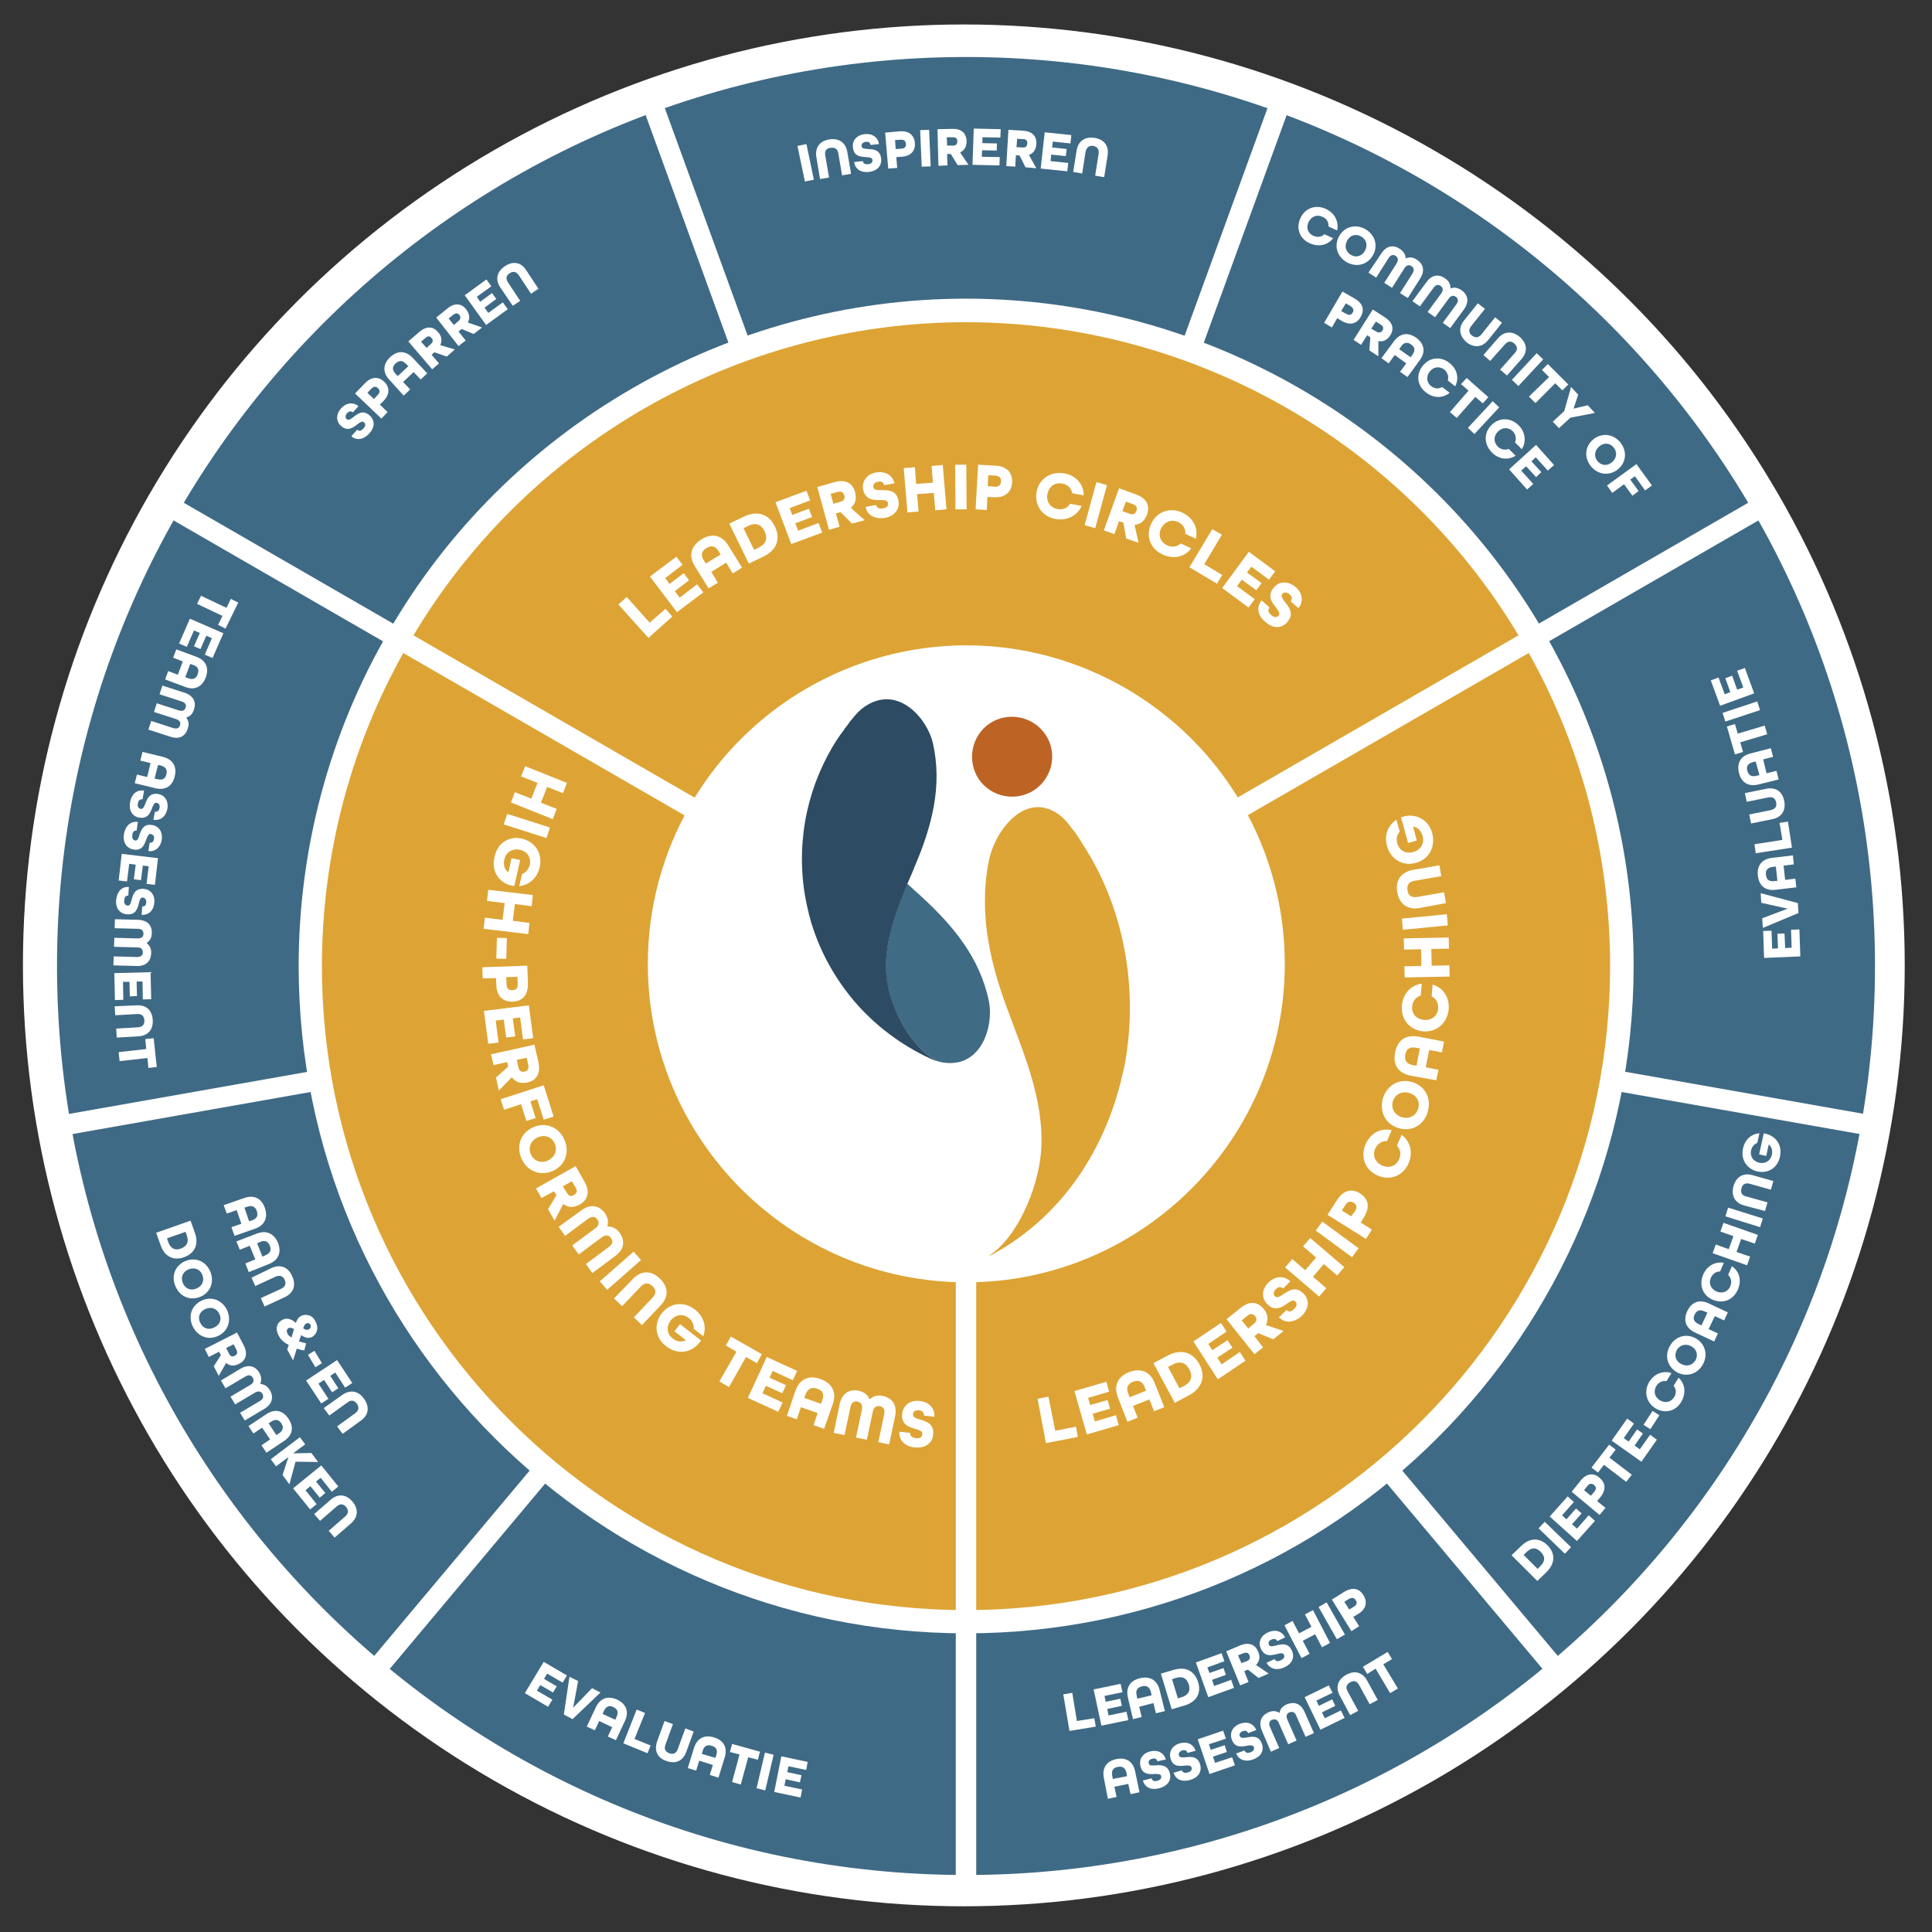 <svg xmlns="http://www.w3.org/2000/svg" xmlns:xlink="http://www.w3.org/1999/xlink" x="0px" y="0px" viewBox="0 0 623.6 623.6" style="enable-background:new 0 0 623.6 623.6;" xml:space="preserve"><rect x="0" y="0" width="623.6" height="623.6" fill="#333333" stroke="none"/><style type="text/css">	.st0{fill:#FFFFFF;}	.st1{clip-path:url(#SVGID_2_);}	.st2{fill:#3F6A85;}	.st3{clip-path:url(#SVGID_4_);}	.st4{fill:#DDA435;}	.st5{clip-path:url(#SVGID_6_);}	.st6{clip-path:url(#SVGID_8_);}	.st7{fill:#406B85;}	.st8{fill:#2D4B62;}	.st9{fill:#DDA436;}	.st10{fill:#BD6425;}</style><g id="witte_cirkel">	<circle class="st0" cx="311.1" cy="311.6" r="303.7"></circle></g><g id="Laag_1">	<g>		<defs>			<rect id="SVGID_1_" x="14.2" y="14.2" width="595.3" height="595.3"></rect>		</defs>		<clipPath id="SVGID_2_">			<use xlink:href="#SVGID_1_" style="overflow:visible;"></use>		</clipPath>		<g class="st1">			<path class="st2" d="M311.8,605.2c162,0,293.4-131.4,293.4-293.4c0-162-131.4-293.4-293.4-293.4S18.4,149.8,18.4,311.8    C18.4,473.8,149.8,605.2,311.8,605.2"></path>		</g>	</g>	<g>					<rect x="404" y="277.4" transform="matrix(0.766 -0.643 0.643 0.766 -177.815 360.565)" class="st0" width="4.8" height="294.4"></rect>	</g>	<g>		<path class="st0" d="M499.1,540.1l-0.6-0.7L308.7,313.3l5-4.2l190.3,226.8L499.1,540.1z M311.2,313.5l188.1,224.2l2.4-2   L313.6,311.5L311.2,313.5z"></path>	</g>	<g>					<rect x="454.3" y="190.2" transform="matrix(0.174 -0.985 0.985 0.174 45.195 728.595)" class="st0" width="4.8" height="294.3"></rect>	</g>	<g>		<path class="st0" d="M602,366.3l-0.8-0.1l-290.7-51.3l1.1-6.5l0.8,0.1l290.7,51.3L602,366.3z M312.4,313.5l288.2,50.8l0.5-3.1   l-288.2-50.8L312.4,313.5z"></path>	</g>	<g>					<rect x="215" y="171.1" transform="matrix(0.342 -0.94 0.94 0.342 75.304 454.541)" class="st0" width="294.3" height="4.8"></rect>	</g>	<g>		<path class="st0" d="M314.6,313.7l-6.2-2.2L409.7,33.3l6.2,2.2L314.6,313.7z M310.6,310.5l2.9,1.1l100.1-275l-2.9-1.1L310.6,310.5   z"></path>	</g>	<g>					<rect x="259.1" y="26.3" transform="matrix(0.94 -0.342 0.342 0.94 -43.576 99.897)" class="st0" width="4.8" height="294.3"></rect>	</g>	<g>		<path class="st0" d="M309,313.7L207.8,35.5l6.2-2.2l101.3,278.2L309,313.7z M210,36.6l100.1,275l2.9-1.1l-100.1-275L210,36.6z"></path>	</g>	<g>		<polyline class="st0" points="21.5,360.5 311.4,309.4 312.2,314.2 22.4,365.3   "></polyline>	</g>	<g>		<polygon class="st0" points="22.5,366.2 22.2,364.5 311.2,313.5 310.7,310.4 21.7,361.4 21.4,359.7 312.1,308.4 313.2,314.9    312.4,315   "></polygon>	</g>	<g>					<rect x="70" y="422.1" transform="matrix(0.643 -0.766 0.766 0.643 -247.636 318.041)" class="st0" width="294.4" height="4.8"></rect>	</g>	<g>		<path class="st0" d="M124.6,540.1l-5-4.2L309.9,309l5,4.2l-0.6,0.7L124.6,540.1z M122,535.6l2.4,2l188.1-224.2l-2.4-2L122,535.6z"></path>	</g>	<g>		<defs>			<rect id="SVGID_3_" x="14.2" y="14.2" width="595.3" height="595.3"></rect>		</defs>		<clipPath id="SVGID_4_">			<use xlink:href="#SVGID_3_" style="overflow:visible;"></use>		</clipPath>		<g class="st3">			<path class="st4" d="M311.8,523.4c-116.7,0-211.6-94.9-211.6-211.6c0-37.3,9.8-73.8,28.4-105.8    c37.6-65.2,107.8-105.8,183.3-105.8c75.4,0,145.6,40.5,183.3,105.8c18.6,32,28.4,68.5,28.4,105.8    C523.5,428.5,428.5,523.4,311.8,523.4"></path>		</g>		<g class="st3">			<path class="st0" d="M311.8,527.2c-118.8,0-215.4-96.6-215.4-215.4c0-37.9,10-75.2,28.9-107.7C163.5,137.7,235,96.4,311.8,96.4    c76.7,0,148.2,41.3,186.6,107.7c18.9,32.5,28.9,69.8,28.9,107.7C527.2,430.6,430.6,527.2,311.8,527.2z M311.8,104    c-74.1,0-143.1,39.8-180,103.9c-18.2,31.4-27.9,67.3-27.9,103.9c0,114.6,93.2,207.9,207.9,207.9c114.6,0,207.9-93.2,207.9-207.9    c0-36.6-9.6-72.5-27.9-103.9C454.8,143.8,385.9,104,311.8,104z"></path>		</g>	</g>	<g>		<rect x="181.9" y="91" transform="matrix(0.5 -0.866 0.866 0.5 -114.13 278.769)" class="st0" width="4.8" height="294.4"></rect>	</g>	<g>		<path class="st0" d="M310.9,315.1l-0.7-0.4L54.5,167.1l3.3-5.7l256.4,148L310.9,315.1z M56.9,166.4l253.4,146.3l1.6-2.7   L58.4,163.7L56.9,166.4z"></path>	</g>	<g>					<rect x="292.1" y="235.8" transform="matrix(0.866 -0.5 0.5 0.866 -60.262 251.488)" class="st0" width="294.3" height="4.8"></rect>	</g>	<g>		<path class="st0" d="M312.7,315.1l-3.3-5.7l256.4-148l3.3,5.7l-0.7,0.4L312.7,315.1z M311.8,310l1.6,2.7l253.4-146.3l-1.6-2.7   L311.8,310z"></path>	</g>	<g>		<polyline class="st0" points="309.4,606.2 309.4,311.8 314.2,311.8 314.2,606.2   "></polyline>	</g>	<g>		<defs>			<rect id="SVGID_5_" x="14.2" y="14.2" width="595.3" height="595.3"></rect>		</defs>		<clipPath id="SVGID_6_">			<use xlink:href="#SVGID_5_" style="overflow:visible;"></use>		</clipPath>		<g class="st5">			<polygon class="st0" points="315.1,606.2 313.4,606.2 313.4,312.7 310.3,312.7 310.3,606.2 308.5,606.2 308.5,310.9 315.1,310.9        "></polygon>		</g>		<g class="st5">			<path class="st0" d="M311.9,413.9c-56.7,0-102.8-46.1-102.8-102.8c0-18.1,4.8-35.9,13.8-51.4c18.3-31.7,52.4-51.4,89-51.4    c36.6,0,70.7,19.7,89,51.4c9,15.5,13.8,33.3,13.8,51.4C414.7,367.7,368.5,413.9,311.9,413.9"></path>		</g>	</g>	<g>		<defs>			<path id="SVGID_7_" d="M262.2,221.1c-1.8,1-3.6,2-5.3,3.1v173.7c4.7,3,9.6,5.6,14.8,7.8H352c5.1-2.2,10.1-4.8,14.7-7.7V224.2    c-1.7-1.1-3.5-2.1-5.2-3.1H262.2z"></path>		</defs>		<clipPath id="SVGID_8_">			<use xlink:href="#SVGID_7_" style="overflow:visible;"></use>		</clipPath>		<g class="st6">			<path class="st7" d="M286.1,315.6c1.1,9.3,7.3,21.9,16.2,26.8c0.8,0.3,1.6,0.5,2.5,0.6c12.1,1.6,16-12,14.4-19.8    c-2.9-14.1-11.6-24.5-22-34c-1.4-1.3-2.9-2.6-4.4-4C288.8,294.8,285,305.3,286.1,315.6"></path>		</g>		<g class="st6">			<path class="st8" d="M276.3,230.6c-0.4,0.4-0.7,0.8-1.1,1.3c0,0-0.1,0.1-0.1,0.1c-0.4,0.5-0.8,0.9-1.1,1.4    c-0.1,0.1-0.1,0.2-0.2,0.3c-0.3,0.4-0.7,0.9-1,1.3c-0.1,0.1-0.2,0.2-0.2,0.3c-0.3,0.5-0.7,0.9-1,1.4c-0.1,0.1-0.1,0.2-0.2,0.2    c-0.3,0.5-0.7,1-1,1.5c0,0,0,0.1-0.1,0.1c-9.2,14.2-13.4,31.7-10.6,49.8c0.5,2.9,1.1,5.8,1.9,8.6c0.1,0.3,0.1,0.5,0.2,0.8    c0.1,0.3,0.2,0.6,0.3,0.9c2.9,9.2,7.6,17.4,13.5,24.4c6.7,7.9,15.1,14.2,24.5,18.6c0.7,0.3,1.5,0.7,2.3,0.9    c-8.9-4.9-15.1-17.5-16.2-26.8c-1.2-10.4,2.7-20.8,6.7-30.5c0.8-1.8,1.6-3.6,2.3-5.4c5.5-12.9,9.1-26,5.9-40    c-1.8-7.8-11-18.6-21.4-12.1c-0.7,0.4-1.3,0.9-1.9,1.4C277.3,229.5,276.8,230,276.3,230.6"></path>		</g>		<g class="st6">			<path class="st9" d="M363.9,338c2.8-22.4-1.9-44.1-12-61.6c0,0,0-0.1-0.1-0.1c-0.4-0.6-0.7-1.3-1.1-1.9c-0.1-0.1-0.1-0.2-0.2-0.3    c-0.4-0.6-0.7-1.1-1.1-1.7c-0.1-0.1-0.2-0.3-0.2-0.4c-0.4-0.6-0.7-1.1-1.1-1.7c-0.1-0.1-0.1-0.2-0.2-0.3    c-0.4-0.6-0.8-1.2-1.2-1.7c0,0-0.1-0.1-0.1-0.1c-0.4-0.5-0.8-1-1.2-1.6c-0.5-0.7-1.1-1.3-1.6-1.9c-0.6-0.6-1.3-1.2-2-1.8    c-11.1-7.9-20.9,5.6-22.7,15.3c-3.3,17.4,0.7,33.6,6.8,49.5c0.8,2.2,1.7,4.4,2.5,6.7c4.5,11.9,8.7,24.8,7.6,37.7    c-1,11.5-7.5,27.3-17,33.4c0.8-0.3,1.7-0.7,2.4-1.2c10-5.6,18.9-13.6,25.9-23.4c6.2-8.7,11.1-19,14.1-30.4    c0.1-0.4,0.2-0.7,0.3-1.1c0.1-0.3,0.2-0.6,0.2-1C362.8,345.2,363.5,341.6,363.9,338"></path>		</g>		<g class="st6">			<path class="st10" d="M335.8,253.4c-5,5-13.2,5-18.3,0c-5-5-5-13.2,0-18.3c5-5,13.2-5,18.3,0    C340.9,240.1,340.9,248.3,335.8,253.4"></path>		</g>	</g>	<g>		<path class="st0" d="M73.1,196.2l1.4-2.9l2.4,1.2l-4.1,8.4l-2.4-1.2l1.4-2.9l-8.2-3.9l1.3-2.6L73.1,196.2z"></path>	</g>	<g>		<path class="st0" d="M72.1,204.4l-3.5,8l-2.5-1.1l2.3-5.3l-1.8-0.8l-1.9,4.3l-2.1-0.9l1.9-4.3l-1.9-0.8l-2.3,5.3l-2.5-1.1l3.5-8   L72.1,204.4z"></path>	</g>	<g>		<path class="st0" d="M63.4,212c3,1.1,4.2,3.5,3,6.7c-1.2,3.1-3.7,4.2-6.7,3l-6.4-2.4l1-2.7l3.1,1.2l1.6-4.3l-3.1-1.2l1-2.7   L63.4,212z M59.8,218.6l0.9,0.3c1.5,0.6,2.6,0.2,3.1-1.3c0.6-1.5,0-2.5-1.5-3l-0.9-0.3L59.8,218.6z"></path>	</g>	<g>		<path class="st0" d="M59.6,223.6c3,1,3.8,3.2,3,5.4c-0.4,1.4-1.3,2.3-2.5,2.6c0.8,1,1,2.2,0.5,3.6c-0.7,2.3-2.6,3.6-5.6,2.6   l-7.1-2.3l0.9-2.8l7.1,2.3c1.3,0.4,2-0.1,2.2-0.9c0.3-0.8,0-1.6-1.3-2l-7.1-2.3l0.9-2.8l7.1,2.3c1.3,0.4,2-0.1,2.2-0.9   c0.3-0.8,0-1.6-1.3-2l-7.1-2.3l0.9-2.8L59.6,223.6z"></path>	</g>	<g>	</g>	<g>		<path class="st0" d="M52.6,244.3c3.1,0.8,4.6,3,3.8,6.3c-0.8,3.3-3.2,4.6-6.3,3.8l-6.6-1.6l0.7-2.8l3.3,0.8l1.1-4.5l-3.3-0.8   l0.7-2.8L52.6,244.3z M49.9,251.3l0.9,0.2c1.6,0.4,2.6-0.1,2.9-1.6c0.4-1.5-0.3-2.4-1.8-2.8l-0.9-0.2L49.9,251.3z"></path>	</g>	<g>		<path class="st0" d="M46.5,255.2l-0.5,2.8c-0.7-0.1-1.3,0.2-1.5,1.3c-0.2,1.1,0.2,1.6,0.9,1.8c0.8,0.1,1.1-0.7,1.5-1.7   c0.6-1.6,1.4-3.6,4.2-3.1c2.2,0.4,3.4,2.4,2.9,4.9c-0.5,2.4-2.3,3.8-4.5,3.4L50,262c0.7,0.1,1.3-0.2,1.5-1.2   c0.2-1-0.3-1.5-0.9-1.7c-0.8-0.1-1.1,0.7-1.5,1.7c-0.6,1.6-1.4,3.6-4.2,3.1c-2.3-0.4-3.4-2.5-2.9-5.1   C42.5,256.3,44.2,254.8,46.5,255.2z"></path>	</g>	<g>		<path class="st0" d="M44.5,265.3l-0.4,2.8c-0.7-0.1-1.3,0.3-1.4,1.4s0.2,1.6,0.9,1.8c0.8,0.1,1.1-0.7,1.4-1.8   c0.6-1.6,1.3-3.7,4.1-3.2c2.2,0.3,3.5,2.3,3.1,4.8c-0.4,2.4-2.1,3.9-4.3,3.6l0.4-2.7c0.7,0.1,1.3-0.3,1.4-1.2c0.2-1-0.4-1.5-1-1.6   c-0.8-0.1-1.1,0.7-1.5,1.8c-0.6,1.6-1.3,3.7-4.1,3.2c-2.3-0.4-3.5-2.3-3.1-5C40.5,266.5,42.2,265,44.5,265.3z"></path>	</g>	<g>		<path class="st0" d="M51,277l-1,8.6l-2.7-0.3l0.7-5.7l-1.9-0.2l-0.6,4.7l-2.3-0.3l0.6-4.7l-2.1-0.3l-0.7,5.7l-2.7-0.3l1-8.6   L51,277z"></path>	</g>	<g>		<path class="st0" d="M41.6,286.3l-0.2,2.8c-0.7-0.1-1.2,0.3-1.3,1.5c-0.1,1.1,0.3,1.6,1.1,1.7c0.8,0.1,1-0.8,1.3-1.9   c0.4-1.6,1-3.7,3.9-3.5c2.2,0.2,3.7,2,3.4,4.5c-0.2,2.5-1.8,4-4.1,3.9l0.2-2.7c0.7,0,1.3-0.3,1.3-1.3c0.1-1-0.5-1.5-1.1-1.6   c-0.8-0.1-1,0.8-1.3,1.9c-0.4,1.7-1,3.8-3.9,3.5c-2.3-0.2-3.7-2.1-3.4-4.7C37.8,287.8,39.3,286.1,41.6,286.3z"></path>	</g>	<g>		<path class="st0" d="M44.6,296.9c3.2,0.1,4.5,2,4.4,4.3c0,1.4-0.6,2.5-1.7,3.2c1,0.7,1.6,1.9,1.5,3.3c-0.1,2.4-1.5,4.2-4.7,4.1   l-7.5-0.2l0.1-2.9l7.5,0.2c1.4,0,1.9-0.6,1.9-1.5c0-0.9-0.4-1.6-1.8-1.6l-7.5-0.2l0.1-2.9l7.5,0.2c1.4,0,1.9-0.6,1.9-1.5   c0-0.9-0.4-1.6-1.8-1.6l-7.5-0.2l0.1-2.9L44.6,296.9z"></path>	</g>	<g>		<path class="st0" d="M48.6,313.8l0.2,8.7l-2.7,0.1l-0.1-5.8l-1.9,0l0.1,4.7l-2.3,0.1l-0.1-4.7l-2.1,0l0.1,5.8l-2.7,0.1l-0.2-8.7   L48.6,313.8z"></path>	</g>	<g>		<path class="st0" d="M44.1,324.5c3-0.2,5,1.5,5.2,4.7c0.2,3.2-1.6,5.1-4.6,5.3l-7,0.4l-0.2-2.9l7-0.4c1.4-0.1,2.2-0.8,2.1-2.3   c-0.1-1.4-0.9-2.1-2.4-2l-7,0.4l-0.2-2.9L44.1,324.5z"></path>	</g>	<g>		<path class="st0" d="M47.2,338.6l-0.3-3.2l2.7-0.3l1,9.3l-2.7,0.3l-0.3-3.2l-9,1l-0.3-2.9L47.2,338.6z"></path>	</g>	<g>	</g>	<g>	</g>	<g>	</g>	<g>	</g>	<g>	</g>	<g>	</g>	<g>	</g>	<g>	</g>	<g>	</g>	<g>	</g>	<g>		<path class="st0" d="M61.5,394l1.4,3.9c1.4,3.9-0.2,6.7-3.5,7.9c-3.3,1.2-6.3-0.1-7.6-4l-1.4-3.9L61.5,394z M54.3,400.9   c0.8,2.2,2.3,2.8,4.1,2.1s2.7-2,1.9-4.2l-0.4-1.2l-6,2.1L54.3,400.9z"></path>	</g>	<g>		<path class="st0" d="M59.9,407c3.3-1.3,6.6,0.1,8,3.5s-0.1,6.8-3.3,8.1c-3.3,1.3-6.6-0.1-8-3.5C55.2,411.7,56.6,408.4,59.9,407z    M63.4,415.9c1.8-0.7,2.7-2.5,1.9-4.4c-0.7-1.9-2.6-2.5-4.4-1.8s-2.7,2.5-1.9,4.4C59.8,416,61.6,416.7,63.4,415.9z"></path>	</g>	<g>		<path class="st0" d="M65.1,419.8c3.2-1.5,6.6-0.2,8.2,3.1c1.5,3.3,0.3,6.8-2.9,8.3c-3.2,1.5-6.6,0.2-8.2-3.1   C60.6,424.7,61.9,421.3,65.1,419.8z M69.1,428.5c1.8-0.8,2.6-2.6,1.7-4.4c-0.8-1.8-2.7-2.4-4.5-1.6s-2.6,2.6-1.7,4.4   C65.5,428.8,67.3,429.4,69.1,428.5z"></path>	</g>	<g>		<path class="st0" d="M76.5,430.1l2.2,4.2c1.4,2.8,0.6,4.8-1.5,5.9c-1.5,0.8-3,0.8-4.2-0.3l-2.4,4.2l-1.6-3.1l2.3-3.6l-0.6-1.1   l-3.3,1.7l-1.3-2.6L76.5,430.1z M73.9,436.9c0.5,1,1.2,1.1,1.9,0.7c0.7-0.4,1-0.9,0.5-2l-0.9-1.7l-2.4,1.2L73.9,436.9z"></path>	</g>	<g>		<path class="st0" d="M77.6,441.8c2.7-1.6,4.9-0.8,6.1,1.3c0.7,1.2,0.8,2.5,0.3,3.6c1.3,0.1,2.3,0.7,3.1,2c1.2,2,1,4.3-1.7,6   l-6.4,3.8l-1.5-2.5l6.4-3.8c1.2-0.7,1.2-1.5,0.8-2.3c-0.4-0.7-1.2-1.1-2.4-0.4l-6.4,3.8l-1.5-2.5l6.4-3.8c1.2-0.7,1.2-1.5,0.8-2.3   c-0.5-0.8-1.2-1.1-2.4-0.4l-6.4,3.8l-1.5-2.5L77.6,441.8z"></path>	</g>	<g>		<path class="st0" d="M85.9,456.5c2.7-1.8,5.3-1.4,7.2,1.4c1.9,2.8,1.3,5.4-1.4,7.2l-5.7,3.8l-1.6-2.4l2.8-1.9l-2.6-3.8l-2.8,1.9   l-1.6-2.4L85.9,456.5z M89.2,463.2l0.8-0.5c1.3-0.9,1.7-2,0.8-3.3c-0.9-1.3-2-1.4-3.3-0.5l-0.8,0.5L89.2,463.2z"></path>	</g>	<g>		<path class="st0" d="M96.8,463.9l1.7,2.3l-3.9,2.9l5.9-0.1l2.2,2.9l-7.3-0.1l-2,7.3l-2.2-3l1.9-5.8l-4,3l-1.7-2.3L96.8,463.9z"></path>	</g>	<g>		<path class="st0" d="M103.7,473l5.5,6.8l-2.1,1.7l-3.6-4.5l-1.5,1.2l3,3.7l-1.8,1.5l-3-3.7l-1.6,1.3l3.6,4.5l-2.1,1.7l-5.5-6.8   L103.7,473z"></path>	</g>	<g>		<path class="st0" d="M106.7,484.1c2.3-2,4.9-1.9,7,0.5s1.9,5.1-0.4,7.1l-5.3,4.6l-1.9-2.2l5.3-4.6c1.1-0.9,1.2-2,0.3-3.1   c-0.9-1.1-2-1.1-3.1-0.1l-5.3,4.6l-1.9-2.2L106.7,484.1z"></path>	</g>	<g>	</g>	<g>	</g>	<g>	</g>	<g>	</g>	<g>	</g>	<g>	</g>	<g>	</g>	<g>	</g>	<g>	</g>	<g>	</g>	<g>	</g>	<g>	</g>	<g>	</g>	<g>	</g>	<g>	</g>	<g>		<path class="st0" d="M175.5,536.4l7.5,4.4l-1.4,2.3l-5-2.9l-1,1.7l4.1,2.4l-1.2,2l-4.1-2.4l-1.1,1.8l5,2.9l-1.4,2.3l-7.5-4.4   L175.5,536.4z"></path>	</g>	<g>		<path class="st0" d="M183.8,541.2l2.8,1.4l-1.6,8.6l6.1-6.3l2.7,1.4l-9,8.6l-2.8-1.5L183.8,541.2z"></path>	</g>	<g>		<path class="st0" d="M192.3,551.1c1.4-2.9,3.8-3.9,6.9-2.5c3,1.4,3.9,4,2.5,6.9l-2.9,6.2l-2.6-1.2l1.4-3l-4.2-2l-1.4,3l-2.6-1.2   L192.3,551.1z M198.6,555.1l0.4-0.9c0.7-1.5,0.4-2.5-1-3.2c-1.4-0.7-2.4-0.2-3.1,1.3l-0.4,0.9L198.6,555.1z"></path>	</g>	<g>		<path class="st0" d="M205.5,551.8l2.7,1.1l-3.4,8.4l5.2,2.1l-1,2.5l-7.8-3.2L205.5,551.8z"></path>	</g>	<g>		<path class="st0" d="M212.1,562.1l2.4-6.6l2.7,1l-2.4,6.6c-0.5,1.4-0.1,2.3,1.2,2.8c1.4,0.5,2.3,0,2.8-1.4l2.4-6.6l2.7,1l-2.4,6.6   c-1,2.8-3.4,4-6.4,2.9C212.1,567.4,211.1,565,212.1,562.1z"></path>	</g>	<g>		<path class="st0" d="M224,564.2c1-3.1,3.3-4.4,6.5-3.4c3.2,1,4.4,3.4,3.4,6.5l-2,6.5l-2.8-0.9l1-3.2l-4.4-1.4l-1,3.2l-2.7-0.8   L224,564.2z M230.9,567.4l0.3-0.9c0.5-1.5,0.1-2.6-1.5-3c-1.5-0.5-2.5,0.1-2.9,1.7l-0.3,0.9L230.9,567.4z"></path>	</g>	<g>		<path class="st0" d="M238.7,566.3l-3.1-0.8l0.7-2.6l9,2.5l-0.7,2.6l-3.1-0.8l-2.4,8.8l-2.8-0.8L238.7,566.3z"></path>	</g>	<g>		<path class="st0" d="M246.9,565.7l2.8,0.7l-2.7,11.5l-2.8-0.7L246.9,565.7z"></path>	</g>	<g>		<path class="st0" d="M252.2,566.9l8.5,1.8l-0.5,2.6l-5.7-1.2l-0.4,1.9l4.6,1l-0.5,2.3l-4.6-1l-0.4,2.1l5.7,1.2l-0.5,2.6l-8.5-1.8   L252.2,566.9z"></path>	</g>	<g>	</g>	<g>	</g>	<g>	</g>	<g>	</g>	<g>	</g>	<g>	</g>	<g>	</g>	<g>	</g>	<g>	</g>	<g>	</g>	<g>	</g>	<g>	</g>	<g>	</g>	<g>	</g>	<g>	</g>	<g>	</g>	<g>	</g>	<g>	</g>	<g>	</g>	<g>		<path class="st0" d="M356.3,573.9c-0.6-3.1,0.7-5.4,4-6.1c3.3-0.7,5.5,0.9,6.1,4l1.4,6.7l-2.9,0.6l-0.7-3.3l-4.5,0.9l0.7,3.3   l-2.8,0.6L356.3,573.9z M363.8,573.3l-0.2-1c-0.3-1.6-1.2-2.3-2.8-2c-1.6,0.3-2.1,1.3-1.8,2.9l0.2,1L363.8,573.3z"></path>	</g>	<g>		<path class="st0" d="M368.9,574.7l2.8-0.7c0.2,0.7,0.7,1.1,1.8,0.8s1.4-0.8,1.3-1.5c-0.2-0.8-1.1-0.7-2.2-0.7   c-1.7,0.1-3.9,0.2-4.5-2.6c-0.5-2.2,0.7-4.1,3.2-4.7c2.4-0.6,4.4,0.5,5,2.6l-2.7,0.6c-0.2-0.7-0.7-1.1-1.7-0.8   c-1,0.2-1.3,0.9-1.1,1.5c0.2,0.8,1.1,0.7,2.2,0.6c1.7-0.1,3.9-0.2,4.6,2.6c0.6,2.3-0.8,4.1-3.4,4.8   C371.5,577.9,369.5,576.9,368.9,574.7z"></path>	</g>	<g>		<path class="st0" d="M378.8,572.2l2.7-0.8c0.2,0.7,0.8,1,1.9,0.7s1.4-0.9,1.2-1.6c-0.2-0.7-1.1-0.7-2.2-0.6   c-1.7,0.2-3.9,0.4-4.6-2.4c-0.6-2.1,0.6-4.1,3-4.8c2.4-0.7,4.4,0.3,5.1,2.4l-2.6,0.7c-0.2-0.7-0.8-1.1-1.7-0.8   c-1,0.3-1.2,1-1.1,1.6c0.2,0.7,1.1,0.7,2.2,0.6c1.7-0.2,3.9-0.4,4.7,2.4c0.6,2.3-0.7,4.2-3.2,4.9   C381.5,575.3,379.5,574.4,378.8,572.2z"></path>	</g>	<g>		<path class="st0" d="M386.6,561.4l8.2-2.8l0.9,2.6l-5.5,1.8l0.6,1.8l4.5-1.5l0.7,2.2l-4.5,1.5l0.7,2l5.5-1.8l0.9,2.6l-8.2,2.8   L386.6,561.4z"></path>	</g>	<g>		<path class="st0" d="M399,566l2.7-1c0.3,0.7,0.8,1,1.9,0.6c1.1-0.4,1.3-1,1.1-1.7c-0.3-0.7-1.2-0.6-2.3-0.4   c-1.7,0.3-3.8,0.7-4.8-2c-0.8-2.1,0.2-4.2,2.6-5.1c2.3-0.9,4.4-0.1,5.3,2l-2.6,1c-0.3-0.6-0.9-1-1.8-0.6c-1,0.4-1.2,1.1-0.9,1.6   c0.3,0.7,1.2,0.6,2.3,0.4c1.7-0.3,3.8-0.7,4.8,2c0.8,2.2-0.3,4.2-2.8,5.1C402,568.8,399.9,568.1,399,566z"></path>	</g>	<g>		<path class="st0" d="M407.3,558.6c-1.2-2.9-0.1-4.9,2.1-5.9c1.3-0.6,2.6-0.5,3.6,0.2c0.2-1.3,1-2.2,2.4-2.8   c2.2-0.9,4.4-0.4,5.7,2.5l3,6.8l-2.7,1.2l-3-6.8c-0.5-1.3-1.3-1.4-2.2-1.1c-0.8,0.3-1.2,1.1-0.7,2.3l3,6.8l-2.7,1.2l-3-6.8   c-0.5-1.3-1.4-1.4-2.2-1.1c-0.8,0.3-1.2,1.1-0.7,2.3l3,6.8l-2.7,1.2L407.3,558.6z"></path>	</g>	<g>		<path class="st0" d="M421.1,547.8l7.8-3.8l1.2,2.4l-5.2,2.5l0.8,1.7l4.3-2.1l1,2.1l-4.3,2.1l0.9,1.9l5.2-2.5l1.2,2.4l-7.8,3.8   L421.1,547.8z"></path>	</g>	<g>		<path class="st0" d="M432.5,547.4c-1.5-2.7-0.8-5.2,2-6.8s5.3-0.8,6.8,1.9l3.4,6.2l-2.6,1.4l-3.4-6.2c-0.7-1.3-1.7-1.6-2.9-0.9   c-1.3,0.7-1.5,1.7-0.8,3l3.4,6.2l-2.6,1.4L432.5,547.4z"></path>	</g>	<g>		<path class="st0" d="M444,538.6l-2.7,1.7l-1.4-2.3l8-4.8l1.4,2.3l-2.8,1.7l4.7,7.8l-2.5,1.5L444,538.6z"></path>	</g>	<g>	</g>	<g>	</g>	<g>	</g>	<g>	</g>	<g>	</g>	<g>	</g>	<g>	</g>	<g>	</g>	<g>	</g>	<g>	</g>	<g>		<path class="st0" d="M487.9,502l3-2.9c2.9-2.9,6.1-2.8,8.6-0.3c2.5,2.5,2.6,5.7-0.3,8.6l-3,2.9L487.9,502z M497.2,505.5   c1.7-1.7,1.5-3.2,0.1-4.6s-2.9-1.6-4.6,0.1l-0.9,0.9l4.5,4.5L497.2,505.5z"></path>	</g>	<g>		<path class="st0" d="M496.6,493.3l2-2.1l8.5,8.2l-2,2.1L496.6,493.3z"></path>	</g>	<g>		<path class="st0" d="M500.2,489.5l5.8-6.5l2,1.8l-3.8,4.3l1.4,1.3l3.1-3.5l1.8,1.6l-3.1,3.5l1.6,1.4l3.8-4.3l2,1.8l-5.8,6.5   L500.2,489.5z"></path>	</g>	<g>		<path class="st0" d="M507.3,481.5l2.9-3.6c2-2.5,4.3-2.5,6.1-0.9c1.8,1.5,2.3,3.7,0.3,6.2l-1.1,1.3l2.7,2.2l-1.9,2.3L507.3,481.5z    M514.6,481.5c0.8-1,0.6-1.6-0.1-2.2c-0.6-0.5-1.4-0.6-2.1,0.3l-1.1,1.4l2.2,1.8L514.6,481.5z"></path>	</g>	<g>		<path class="st0" d="M517.7,472.8l-1.9,2.5l-2.1-1.6l5.7-7.4l2.1,1.6l-2,2.6l7.2,5.5l-1.8,2.3L517.7,472.8z"></path>	</g>	<g>		<path class="st0" d="M520.2,465l5-7.1l2.2,1.6l-3.3,4.7l1.6,1.1l2.7-3.9l1.9,1.3l-2.7,3.9l1.7,1.2l3.3-4.7l2.2,1.6l-5,7.1   L520.2,465z"></path>	</g>	<g>		<path class="st0" d="M530.5,459.9l2.9-4.5l2.2,1.4l-2.9,4.5L530.5,459.9z"></path>	</g>	<g>		<path class="st0" d="M534.4,454.6c-3-1.8-3.9-5.4-2.1-8.5c1.6-2.7,4.5-3.8,7.2-2.9l-1.6,2.6c-1.3-0.2-2.5,0.3-3.3,1.6   c-1,1.7-0.5,3.6,1.2,4.6s3.6,0.6,4.6-1.1c0.8-1.3,0.6-2.6-0.2-3.6l1.6-2.6c2.1,1.9,2.5,5,0.9,7.7   C541,455.5,537.4,456.4,534.4,454.6z"></path>	</g>	<g>		<path class="st0" d="M541.4,443c-3.1-1.7-4.2-5.2-2.5-8.4c1.7-3.2,5.2-4.3,8.3-2.7c3.1,1.7,4.2,5.2,2.5,8.4   C548,443.5,544.5,444.6,541.4,443z M545.8,434.5c-1.7-0.9-3.6-0.4-4.6,1.3c-0.9,1.8-0.3,3.6,1.5,4.5s3.6,0.4,4.6-1.3   C548.2,437.3,547.6,435.4,545.8,434.5z"></path>	</g>	<g>		<path class="st0" d="M547.1,430.1c-2.9-1.4-3.9-3.8-2.5-6.9c1.4-3,4-3.9,6.9-2.5l6.2,2.9l-1.2,2.6l-3-1.4l-2,4.2l3,1.4l-1.2,2.6   L547.1,430.1z M551.1,423.7l-0.9-0.4c-1.5-0.7-2.5-0.4-3.2,1c-0.7,1.4-0.2,2.4,1.3,3.1l0.9,0.4L551.1,423.7z"></path>	</g>	<g>		<path class="st0" d="M553,419.6c-3.3-1.3-4.7-4.7-3.3-8.1c1.2-2.9,3.9-4.4,6.7-3.9l-1.2,2.8c-1.3,0-2.4,0.7-3,2.1   c-0.8,1.8,0.1,3.6,1.9,4.4c1.8,0.7,3.7,0.1,4.4-1.8c0.6-1.4,0.2-2.7-0.7-3.6l1.2-2.8c2.4,1.6,3.2,4.5,2,7.4   C559.6,419.5,556.3,420.9,553,419.6z"></path>	</g>	<g>		<path class="st0" d="M552.8,404.5l1-2.8l4.2,1.5l1.5-4.2l-4.2-1.5l1-2.8l11.1,3.9l-1,2.8l-4.4-1.5l-1.5,4.2l4.4,1.5l-1,2.8   L552.8,404.5z"></path>	</g>	<g>		<path class="st0" d="M556.9,392.6l0.9-2.8l11.2,3.5l-0.9,2.8L556.9,392.6z"></path>	</g>	<g>		<path class="st0" d="M563,389.1c-2.9-0.8-4.3-3-3.5-6.2c0.9-3.1,3.2-4.4,6.1-3.6l6.8,1.9l-0.8,2.8l-6.8-1.9   c-1.4-0.4-2.4,0.1-2.7,1.5c-0.4,1.4,0.2,2.3,1.6,2.6l6.8,1.9l-0.8,2.8L563,389.1z"></path>	</g>	<g>		<path class="st0" d="M567.2,378.1c-3.4-0.8-5.4-3.9-4.6-7.4c0.6-2.9,2.7-4.7,5.3-4.9l-0.7,3.1c-1,0.4-1.7,1.2-2,2.4   c-0.4,2,0.7,3.5,2.6,4c1.9,0.4,3.6-0.5,4.1-2.5c0.3-1.4,0-2.6-1-3.4l-0.8,3.7l-2.3-0.5l1.5-6.8l1.2,0.3c3.1,1,4.8,3.9,4,7.3   C573.8,376.9,570.7,378.9,567.2,378.1z"></path>	</g>	<g>	</g>	<g>	</g>	<g>	</g>	<g>	</g>	<g>	</g>	<g>	</g>	<g>	</g>	<g>	</g>	<g>	</g>	<g>	</g>	<g>	</g>	<g>		<path class="st0" d="M569.4,309.2l-0.3-8.7l2.7-0.1l0.2,5.8l1.9-0.1l-0.2-4.7l2.3-0.1l0.2,4.7l2.1-0.1l-0.2-5.8l2.7-0.1l0.3,8.7   L569.4,309.2z"></path>	</g>	<g>		<path class="st0" d="M569,299.5l-0.2-3.1l8.2-3.1l-8.5-1.9l-0.2-3.1l12,3.2l0.2,3.2L569,299.5z"></path>	</g>	<g>		<path class="st0" d="M573.1,287.2c-3.2,0.4-5.3-1.2-5.7-4.5c-0.4-3.3,1.3-5.4,4.5-5.8l6.8-0.8l0.3,2.9l-3.3,0.4l0.5,4.6l3.3-0.4   l0.3,2.8L573.1,287.2z M573.2,279.7l-1,0.1c-1.6,0.2-2.4,1-2.2,2.6c0.2,1.6,1.1,2.2,2.7,2l1-0.1L573.2,279.7z"></path>	</g>	<g>		<path class="st0" d="M566.7,275.4l-0.4-2.9l9-1.4l-0.9-5.5l2.7-0.4l1.3,8.4L566.7,275.4z"></path>	</g>	<g>		<path class="st0" d="M572.1,264.4l-6.9,1.4l-0.6-2.9l6.9-1.4c1.4-0.3,2.1-1.1,1.8-2.5c-0.3-1.4-1.2-1.9-2.6-1.6l-6.9,1.4l-0.6-2.8   l6.9-1.4c3-0.6,5.2,0.8,5.8,3.9C576.5,261.7,575,263.8,572.1,264.4z"></path>	</g>	<g>		<path class="st0" d="M567.6,253.2c-3.1,0.8-5.5-0.5-6.3-3.7c-0.8-3.3,0.6-5.5,3.7-6.3l6.6-1.7l0.7,2.8l-3.2,0.8l1.1,4.5l3.2-0.8   l0.7,2.8L567.6,253.2z M566.7,245.8l-0.9,0.2c-1.6,0.4-2.2,1.3-1.8,2.8c0.4,1.5,1.4,2,3,1.6l0.9-0.2L566.7,245.8z"></path>	</g>	<g>		<path class="st0" d="M561.7,239.6l0.9,3.1l-2.6,0.8l-2.6-9l2.6-0.8l0.9,3.1l8.7-2.6l0.8,2.8L561.7,239.6z"></path>	</g>	<g>		<path class="st0" d="M556.9,232.9l-0.9-2.8l11.2-3.7l0.9,2.8L556.9,232.9z"></path>	</g>	<g>		<path class="st0" d="M555.2,227.8l-3-8.2l2.5-0.9l2,5.4l1.8-0.7l-1.6-4.5l2.2-0.8l1.6,4.5l2-0.7l-2-5.4l2.5-0.9l3,8.2L555.2,227.8   z"></path>	</g>	<g>	</g>	<g>	</g>	<g>	</g>	<g>	</g>	<g>	</g>	<g>	</g>	<g>	</g>	<g>	</g>	<g>	</g>	<g>	</g>	<g>	</g>	<g>	</g>	<g>	</g>	<g>	</g>	<g>	</g>	<g>	</g>	<g>	</g>	<g>	</g>	<g>	</g>	<g>	</g>	<g>	</g>	<g>	</g>	<g>	</g>	<g>	</g>	<g>	</g>	<g>	</g>	<g>	</g>	<g>	</g>	<g>	</g>	<g>	</g>	<g>	</g>	<g>	</g>	<g>	</g>	<g>	</g>	<g>	</g>	<g>	</g>	<g>	</g>	<g>	</g>	<g>	</g>	<g>	</g>	<g>	</g>	<g>	</g>	<g>	</g>	<g>	</g>	<g>	</g>	<g>	</g>	<g>	</g>	<g>	</g>	<g>	</g>	<g>	</g>	<g>		<path class="st0" d="M78.8,386.7c3.1-1.1,5.6,0,6.7,3.2c1.1,3.2-0.2,5.7-3.2,6.7l-6.6,2.3l-1-2.8l3.2-1.1l-1.5-4.4l-3.2,1.1   l-1-2.7L78.8,386.7z M80.4,394.2l0.9-0.3c1.6-0.5,2.1-1.5,1.6-3c-0.5-1.5-1.6-1.9-3.1-1.4l-0.9,0.3L80.4,394.2z"></path>	</g>	<g>		<path class="st0" d="M82.8,398.2c3-1.2,5.6-0.2,6.9,2.9c1.3,3.2,0.1,5.7-2.9,6.9l-6.5,2.6l-1.1-2.8l3.2-1.3l-1.8-4.4l-3.2,1.3   l-1.1-2.7L82.8,398.2z M84.7,405.6l0.9-0.4c1.5-0.6,2.1-1.6,1.5-3.1c-0.6-1.5-1.7-1.9-3.2-1.2l-0.9,0.4L84.7,405.6z"></path>	</g>	<g>		<path class="st0" d="M87.6,409.3c2.8-1.3,5.4-0.4,6.7,2.6c1.4,3,0.4,5.5-2.4,6.8l-6.5,3l-1.2-2.7l6.5-3c1.3-0.6,1.8-1.6,1.2-2.9   s-1.7-1.6-3-1l-6.5,3l-1.2-2.7L87.6,409.3z"></path>	</g>	<g>	</g>	<g>		<path class="st0" d="M98.2,435.9c-0.8-0.1-1.6-0.3-2.4-0.6l-1.2,3.8l-1.9-3.5l0.5-1.5c-1.9-0.9-2.8-2.1-3.2-2.9   c-0.4-0.8-0.9-1.9-0.6-3.1c0.2-0.8,0.7-1.5,1.6-2c1-0.6,2-0.5,2.5-0.3c0.7,0.2,1.5,0.7,2,1.2c0.1-0.3,0.3-0.8,0.5-1.1   c0.3-0.5,0.6-0.8,1.1-1.1c0.7-0.4,1.6-0.5,2.4-0.3c1.3,0.3,2,1.3,2.3,2c0.7,1.3,0.7,2.3,0.5,3c-0.2,0.9-0.9,1.6-1.5,2   c-0.7,0.4-1.4,0.4-2.1,0.2c-0.5-0.2-1.1-0.4-1.5-0.8l-0.7,2.1c0.7,0.2,1.5,0.4,2.3,0.6L98.2,435.9z M94.9,429   c-0.1-0.1-1.1-0.7-1.8-0.3c-0.2,0.1-0.5,0.4-0.5,0.7c-0.1,0.4,0.1,0.8,0.2,1.1c0.2,0.4,0.6,0.8,1.3,1.2L94.9,429z M98.2,427.9   c-0.1,0.3-0.3,0.6-0.3,0.9c0.3,0.2,0.6,0.3,0.8,0.4c0.4,0.1,0.7,0,1-0.1c0.4-0.2,0.5-0.5,0.6-0.7c0.1-0.2,0-0.5-0.1-0.8   c-0.1-0.2-0.3-0.4-0.6-0.5c-0.3-0.1-0.6,0-0.8,0.1C98.5,427.4,98.3,427.7,98.2,427.9z"></path>	</g>	<g>		<path class="st0" d="M101.5,436l2.4,4l-2.1,1.3l-2.4-4L101.5,436z"></path>	</g>	<g>		<path class="st0" d="M108.8,439l4.9,7.4l-2.3,1.5l-3.2-4.9l-1.6,1.1l2.6,4l-2,1.3l-2.6-4l-1.8,1.2l3.2,4.9l-2.3,1.5l-4.9-7.4   L108.8,439z"></path>	</g>	<g>		<path class="st0" d="M110.4,450.3c2.5-1.8,5.2-1.5,7.1,1.2c1.9,2.7,1.5,5.3-1.1,7.1l-5.8,4.2l-1.8-2.4l5.8-4.2   c1.2-0.9,1.4-1.9,0.6-3.1c-0.9-1.2-1.9-1.3-3.1-0.4l-5.8,4.2l-1.8-2.4L110.4,450.3z"></path>	</g>	<g>	</g>	<g>	</g>	<g>	</g>	<g>	</g>	<g>	</g>	<g>	</g>	<g>	</g>	<g>	</g>	<g>	</g>	<g>	</g>	<g>	</g>	<g>	</g>	<g>	</g>	<g>	</g>	<g>	</g>	<g>	</g>	<g>	</g>	<g>	</g>	<g>	</g>	<g>	</g>	<g>	</g>	<g>	</g>	<g>	</g>	<g>	</g>	<g>	</g>	<g>	</g>	<g>	</g>	<g>	</g>	<g>	</g>	<g>	</g>	<g>	</g>	<g>	</g>	<g>	</g>	<g>	</g>	<g>	</g>	<g>	</g>	<g>	</g>	<g>	</g>	<g>	</g>	<g>	</g>	<g>	</g>	<g>	</g>	<g>	</g>	<g>	</g>	<g>	</g>	<g>	</g>	<g>	</g>	<g>	</g>	<g>	</g>	<g>	</g>	<g>	</g>	<g>	</g>	<g>	</g>	<g>	</g>	<g>		<path class="st0" d="M343.2,546.9l2.9-0.5l1.5,9.1l5.6-0.9l0.5,2.7l-8.5,1.4L343.2,546.9z"></path>	</g>	<g>		<path class="st0" d="M353,545.3l8.7-1.8l0.6,2.7l-5.8,1.2l0.4,1.9l4.7-1l0.5,2.3l-4.7,1l0.4,2.1l5.8-1.2l0.6,2.7l-8.7,1.8   L353,545.3z"></path>	</g>	<g>		<path class="st0" d="M364.1,548.1c-0.8-3.2,0.5-5.6,3.8-6.4c3.3-0.8,5.6,0.6,6.4,3.8l1.7,6.8l-2.9,0.7l-0.8-3.3l-4.6,1.2l0.8,3.3   l-2.8,0.7L364.1,548.1z M371.7,547.2l-0.2-1c-0.4-1.6-1.3-2.3-2.9-1.9c-1.6,0.4-2.1,1.4-1.7,3l0.2,1L371.7,547.2z"></path>	</g>	<g>		<path class="st0" d="M374.7,540.2l4.1-1.2c4-1.2,6.8,0.4,7.9,3.9c1.1,3.4-0.3,6.4-4.4,7.6l-4.1,1.2L374.7,540.2z M381.4,547.8   c2.3-0.7,2.9-2.2,2.3-4.1c-0.6-1.9-1.9-2.8-4.2-2.1l-1.2,0.4l1.9,6.2L381.4,547.8z"></path>	</g>	<g>		<path class="st0" d="M386,536.6l8.3-3l0.9,2.6l-5.5,2l0.7,1.8l4.5-1.6l0.8,2.2l-4.5,1.6l0.7,2l5.5-2l0.9,2.6l-8.3,3L386,536.6z"></path>	</g>	<g>		<path class="st0" d="M395.8,533l4.5-1.9c2.9-1.2,4.9-0.2,5.8,2c0.7,1.6,0.5,3.1-0.7,4.3l4.1,2.8l-3.3,1.4l-3.4-2.7l-1.2,0.5   l1.4,3.5l-2.7,1.1L395.8,533z M402.4,536.2c1.1-0.5,1.2-1.1,0.9-1.9c-0.3-0.7-0.8-1.1-1.9-0.7l-1.8,0.7l1.1,2.5L402.4,536.2z"></path>	</g>	<g>		<path class="st0" d="M408.8,536.7l2.6-1.2c0.3,0.7,0.9,0.9,2,0.4c1.1-0.5,1.3-1.1,1-1.8c-0.3-0.7-1.2-0.5-2.3-0.2   c-1.7,0.4-3.8,1-5.1-1.7c-1-2.1-0.1-4.3,2.3-5.3c2.3-1.1,4.5-0.4,5.5,1.6l-2.5,1.2c-0.3-0.6-0.9-0.9-1.9-0.5   c-1,0.4-1.1,1.2-0.8,1.7c0.3,0.7,1.2,0.5,2.3,0.2c1.7-0.4,3.9-1,5.1,1.7c1,2.2,0,4.3-2.5,5.4C412.1,539.3,409.9,538.7,408.8,536.7   z"></path>	</g>	<g>		<path class="st0" d="M414.6,524.6l2.6-1.4l2.1,4l4-2.1l-2.1-4l2.6-1.4l5.5,10.6l-2.6,1.4l-2.2-4.2l-4,2.1l2.2,4.2l-2.6,1.4   L414.6,524.6z"></path>	</g>	<g>		<path class="st0" d="M425.6,518.7l2.6-1.5l5.9,10.4l-2.6,1.5L425.6,518.7z"></path>	</g>	<g>		<path class="st0" d="M429.9,516.3l4-2.5c2.8-1.7,4.9-1,6.2,1.1c1.3,2.1,1,4.4-1.8,6.1l-1.5,0.9l1.9,3l-2.5,1.6L429.9,516.3z    M437,518.6c1.1-0.7,1.1-1.4,0.6-2.1c-0.4-0.7-1.1-1-2.2-0.4l-1.5,0.9l1.6,2.5L437,518.6z"></path>	</g>	<g>	</g>	<g>	</g>	<g>	</g>	<g>		<path class="st0" d="M113.4,140.8l1.9-2.1c0.6,0.5,1.2,0.5,2-0.4c0.8-0.8,0.7-1.5,0.2-2c-0.6-0.5-1.3,0-2.2,0.7   c-1.3,1-3.1,2.4-5.2,0.5c-1.7-1.5-1.7-3.8,0-5.7c1.6-1.8,3.9-2.1,5.6-0.7l-1.8,2c-0.5-0.4-1.2-0.5-1.9,0.3   c-0.7,0.8-0.5,1.5-0.1,1.9c0.6,0.5,1.3,0,2.2-0.7c1.4-1.1,3.1-2.4,5.2-0.5c1.8,1.6,1.7,3.9-0.1,5.8   C117.4,141.9,115.1,142.3,113.4,140.8z"></path>	</g>	<g>		<path class="st0" d="M114.6,127l3.2-3.3c2.2-2.3,4.5-2.1,6.2-0.5s2,3.9-0.2,6.2l-1.2,1.2l2.5,2.4l-2,2.1L114.6,127z M121.9,127.5   c0.9-0.9,0.7-1.6,0.1-2.2c-0.6-0.6-1.3-0.7-2.2,0.2l-1.2,1.3l2.1,2L121.9,127.5z"></path>	</g>	<g>		<path class="st0" d="M125.7,122.6c-2.2-2.3-2.2-5,0.2-7.3c2.5-2.3,5.1-2.1,7.3,0.2l4.7,5l-2.1,2l-2.3-2.4l-3.4,3.2l2.3,2.4l-2.1,2   L125.7,122.6z M131.8,118.2l-0.7-0.7c-1.1-1.2-2.2-1.3-3.4-0.2c-1.2,1.1-1.1,2.2,0,3.4l0.7,0.7L131.8,118.2z"></path>	</g>	<g>		<path class="st0" d="M131.8,110.2l3.6-3.1c2.3-2,4.5-1.7,6,0.1c1.1,1.2,1.4,2.7,0.7,4.2l4.7,1.4l-2.6,2.3l-4-1.4l-0.9,0.8l2.4,2.8   l-2.2,1.9L131.8,110.2z M139,111.1c0.9-0.8,0.8-1.4,0.3-2c-0.5-0.6-1.1-0.8-2,0l-1.4,1.2l1.8,2L139,111.1z"></path>	</g>	<g>		<path class="st0" d="M140.8,102.5l3.7-3c2.4-1.9,4.6-1.5,6,0.4c1,1.3,1.3,2.8,0.5,4.2l4.6,1.6l-2.7,2.1l-3.9-1.6l-1,0.8l2.3,2.9   l-2.3,1.8L140.8,102.5z M147.9,103.7c0.9-0.7,0.8-1.4,0.4-2c-0.5-0.6-1.1-0.8-2-0.1l-1.5,1.2l1.7,2.1L147.9,103.7z"></path>	</g>	<g>		<path class="st0" d="M150,95.3l7-5.1l1.6,2.2l-4.7,3.4l1.1,1.6l3.8-2.8l1.4,1.9l-3.8,2.8l1.2,1.7l4.7-3.4l1.6,2.2l-7,5.1L150,95.3   z"></path>	</g>	<g>		<path class="st0" d="M161.5,92.8c-1.7-2.5-1.2-5.1,1.5-6.9c2.7-1.8,5.3-1.2,6.9,1.4l3.9,5.9l-2.4,1.6l-3.9-5.9   c-0.8-1.2-1.8-1.5-3-0.7c-1.2,0.8-1.3,1.8-0.5,3l3.9,5.9l-2.4,1.6L161.5,92.8z"></path>	</g>	<g>	</g>	<g>	</g>	<g>	</g>	<g>	</g>	<g>	</g>	<g>	</g>	<g>	</g>	<g>	</g>	<g>	</g>	<g>	</g>	<g>	</g>	<g>	</g>	<g>	</g>	<g>	</g>	<g>	</g>	<g>	</g>	<g>	</g>	<g>	</g>	<g>	</g>	<g>		<path class="st0" d="M257.4,47.1l2.9-0.6l2.4,11.5l-2.9,0.6L257.4,47.1z"></path>	</g>	<g>		<path class="st0" d="M263.5,50.7c-0.5-3,1-5.2,4.2-5.7s5.3,1.1,5.8,4.1l1.2,7l-2.9,0.5l-1.2-7c-0.2-1.4-1-2.1-2.5-1.9   s-2,1.1-1.7,2.6l1.2,7l-2.9,0.5L263.5,50.7z"></path>	</g>	<g>		<path class="st0" d="M275.7,52.3l2.8-0.3c0.1,0.7,0.6,1.1,1.7,1c1.1-0.1,1.5-0.7,1.4-1.4c-0.1-0.8-1-0.8-2.1-0.9   c-1.7-0.1-3.9-0.2-4.2-3.1c-0.3-2.2,1.2-4,3.8-4.3c2.4-0.3,4.3,1,4.6,3.2l-2.7,0.3c-0.1-0.7-0.6-1.2-1.6-1c-1,0.1-1.4,0.8-1.3,1.4   c0.1,0.8,1,0.8,2.1,0.9c1.7,0.1,3.9,0.2,4.2,3.1c0.3,2.3-1.3,4-3.9,4.3C277.9,55.8,276,54.6,275.7,52.3z"></path>	</g>	<g>		<path class="st0" d="M285.7,42.8l4.6-0.4c3.2-0.3,4.8,1.4,5,3.7c0.2,2.4-1.1,4.3-4.3,4.5l-1.7,0.1l0.3,3.5l-2.9,0.2L285.7,42.8z    M290.9,48c1.2-0.1,1.6-0.7,1.5-1.6c-0.1-0.8-0.5-1.4-1.7-1.3l-1.8,0.1l0.2,2.9L290.9,48z"></path>	</g>	<g>		<path class="st0" d="M297,42l2.9-0.1l0.5,11.8l-2.9,0.1L297,42z"></path>	</g>	<g>		<path class="st0" d="M302.6,41.7l4.8-0.1c3.1-0.1,4.5,1.6,4.6,3.9c0,1.7-0.6,3-2.1,3.7l2.7,4l-3.5,0.1l-2.2-3.6l-1.2,0l0.1,3.7   l-2.9,0.1L302.6,41.7z M307.5,47c1.2,0,1.5-0.6,1.5-1.4c0-0.8-0.4-1.3-1.5-1.3l-1.9,0l0.1,2.7L307.5,47z"></path>	</g>	<g>		<path class="st0" d="M314.3,41.5l8.7,0.2l-0.1,2.7l-5.8-0.1l0,1.9l4.7,0.1l-0.1,2.3l-4.7-0.1l-0.1,2.1l5.8,0.1l-0.1,2.7l-8.7-0.2   L314.3,41.5z"></path>	</g>	<g>		<path class="st0" d="M325.5,41.9l4.8,0.3c3.1,0.2,4.4,2,4.2,4.3c-0.1,1.7-0.9,3-2.4,3.5l2.4,4.3L331,54l-1.9-3.8l-1.2-0.1   l-0.2,3.7l-2.9-0.2L325.5,41.9z M330,47.6c1.2,0.1,1.5-0.5,1.6-1.3c0-0.8-0.3-1.4-1.4-1.4l-1.9-0.1l-0.2,2.7L330,47.6z"></path>	</g>	<g>		<path class="st0" d="M337.2,42.7l8.6,0.9l-0.3,2.7l-5.7-0.6l-0.2,1.9l4.7,0.5l-0.3,2.3l-4.7-0.5l-0.2,2.1l5.7,0.6l-0.3,2.7   l-8.6-0.9L337.2,42.7z"></path>	</g>	<g>		<path class="st0" d="M347.5,48.6c0.5-3,2.6-4.6,5.8-4.1c3.2,0.5,4.7,2.7,4.2,5.7l-1.1,7l-2.9-0.5l1.1-7c0.2-1.4-0.3-2.3-1.7-2.6   c-1.4-0.2-2.2,0.5-2.5,1.9l-1.1,7l-2.9-0.5L347.5,48.6z"></path>	</g>	<g>	</g>	<g>	</g>	<g>	</g>	<g>	</g>	<g>	</g>	<g>	</g>	<g>	</g>	<g>	</g>	<g>	</g>	<g>	</g>	<g>	</g>	<g>	</g>	<g>	</g>	<g>		<path class="st0" d="M419.8,70.3c1.5-3.2,5-4.4,8.3-2.8c2.8,1.4,4.1,4.1,3.5,6.9l-2.8-1.3c0.1-1.3-0.5-2.5-1.9-3.1   c-1.8-0.9-3.6-0.1-4.5,1.6c-0.9,1.8-0.3,3.7,1.5,4.5c1.3,0.6,2.7,0.4,3.6-0.5l2.8,1.3c-1.8,2.3-4.7,2.9-7.6,1.6   C419.4,77,418.2,73.5,419.8,70.3z"></path>	</g>	<g>		<path class="st0" d="M432.2,76.3c1.7-3.1,5.2-4.1,8.4-2.4c3.2,1.8,4.3,5.3,2.6,8.4c-1.7,3.1-5.2,4.1-8.4,2.4   C431.6,82.9,430.5,79.4,432.2,76.3z M440.6,80.9c0.9-1.7,0.5-3.6-1.3-4.6s-3.6-0.3-4.5,1.4c-0.9,1.7-0.5,3.6,1.3,4.6   C437.8,83.3,439.7,82.6,440.6,80.9z"></path>	</g>	<g>		<path class="st0" d="M445.8,81.9c1.7-2.7,4-2.9,6-1.6c1.2,0.8,1.9,1.8,1.9,3.1c1.2-0.5,2.4-0.4,3.6,0.4c2,1.3,2.8,3.4,1.1,6.1   l-4,6.3l-2.5-1.6l4-6.3c0.7-1.2,0.4-1.9-0.3-2.4c-0.7-0.5-1.6-0.4-2.3,0.7l-4,6.3l-2.5-1.6l4-6.3c0.7-1.2,0.4-1.9-0.3-2.4   c-0.7-0.5-1.6-0.4-2.3,0.7l-4,6.3l-2.5-1.6L445.8,81.9z"></path>	</g>	<g>		<path class="st0" d="M460.4,91.1c1.8-2.6,4.2-2.6,6.1-1.2c1.2,0.8,1.7,1.9,1.7,3.2c1.2-0.5,2.4-0.2,3.6,0.6   c1.9,1.4,2.6,3.6,0.7,6.2l-4.4,6l-2.4-1.7l4.4-6c0.8-1.1,0.5-1.9-0.2-2.4c-0.7-0.5-1.5-0.5-2.3,0.6l-4.4,6l-2.4-1.7l4.4-6   c0.8-1.1,0.5-1.9-0.2-2.4c-0.7-0.5-1.5-0.5-2.3,0.6l-4.4,6l-2.4-1.7L460.4,91.1z"></path>	</g>	<g>		<path class="st0" d="M472.6,103.4l4.4-5.5l2.3,1.8l-4.4,5.5c-0.9,1.1-0.9,2.2,0.2,3.1c1.2,0.9,2.2,0.7,3.1-0.4l4.4-5.5l2.2,1.8   l-4.4,5.5c-1.9,2.4-4.5,2.7-7,0.8C470.9,108.3,470.7,105.7,472.6,103.4z"></path>	</g>	<g>		<path class="st0" d="M483.5,109.2c2-2.3,4.6-2.5,7.1-0.4c2.4,2.2,2.5,4.8,0.5,7.1l-4.7,5.3l-2.2-1.9l4.7-5.3c1-1.1,1-2.1-0.1-3.1   s-2.1-0.8-3.1,0.3l-4.7,5.3l-2.2-1.9L483.5,109.2z"></path>	</g>	<g>		<path class="st0" d="M496,114l2.1,2l-8,8.6l-2.1-2L496,114z"></path>	</g>	<g>		<path class="st0" d="M500,121.7l-2.3-2.3l1.9-1.9l6.6,6.6l-1.9,1.9l-2.3-2.3l-6.4,6.4l-2.1-2.1L500,121.7z"></path>	</g>	<g>		<path class="st0" d="M504.9,132.7l2.2-7.8l2.3,2.5l-1.5,4.5l4.6-1.1l2.3,2.5l-7.9,1.5l-3.7,3.4l-2-2.1L504.9,132.7z"></path>	</g>	<g>	</g>	<g>		<path class="st0" d="M514.3,141.8c2.7-2.2,6.4-1.8,8.7,1c2.3,2.9,1.9,6.5-0.8,8.7c-2.7,2.2-6.4,1.8-8.7-1   C511.2,147.6,511.6,144,514.3,141.8z M520.3,149.2c1.5-1.2,1.8-3.2,0.6-4.7c-1.3-1.6-3.2-1.7-4.7-0.4c-1.5,1.2-1.8,3.2-0.6,4.7   S518.8,150.5,520.3,149.2z"></path>	</g>	<g>		<path class="st0" d="M528.2,149.8l5,6.9l-2.2,1.6l-3.3-4.6l-1.5,1.1l2.7,3.7l-2,1.5l-2.7-3.7l-3.8,2.8l-1.7-2.4L528.2,149.8z"></path>	</g>	<g>	</g>	<g>	</g>	<g>	</g>	<g>	</g>	<g>	</g>	<g>	</g>	<g>	</g>	<g>	</g>	<g>	</g>	<g>	</g>	<g>	</g>	<g>	</g>	<g>	</g>	<g>	</g>	<g>	</g>	<g>	</g>	<g>	</g>	<g>	</g>	<g>	</g>	<g>	</g>	<g>	</g>	<g>	</g>	<g>	</g>	<g>	</g>	<g>	</g>	<g>	</g>	<g>	</g>	<g>	</g>	<g>	</g>	<g>	</g>	<g>	</g>	<g>	</g>	<g>	</g>	<g>	</g>	<g>	</g>	<g>	</g>	<g>	</g>	<g>	</g>	<g>	</g>	<g>	</g>	<g>	</g>	<g>	</g>	<g>	</g>	<g>	</g>	<g>	</g>	<g>	</g>	<g>	</g>	<g>	</g>	<g>	</g>	<g>	</g>	<g>	</g>	<g>	</g>	<g>	</g>	<g>	</g>	<g>	</g>	<g>	</g>	<g>		<path class="st0" d="M433.3,94.1l4,2.3c2.8,1.6,3.1,3.8,1.9,5.9c-1.2,2.1-3.3,2.9-6.1,1.3l-1.5-0.9l-1.7,3l-2.5-1.5L433.3,94.1z    M434.5,101.3c1.1,0.6,1.7,0.3,2.1-0.4c0.4-0.7,0.4-1.4-0.7-2.1l-1.5-0.9l-1.5,2.5L434.5,101.3z"></path>	</g>	<g>		<path class="st0" d="M443.1,99.9l4,2.6c2.6,1.7,2.9,3.9,1.6,5.8c-0.9,1.4-2.2,2.1-3.8,1.8l0,4.9l-2.9-1.9l0.3-4.2l-1-0.7l-2,3.1   l-2.4-1.6L443.1,99.9z M444.2,107c1,0.6,1.6,0.3,2-0.3c0.4-0.6,0.4-1.3-0.5-1.9l-1.6-1l-1.5,2.3L444.2,107z"></path>	</g>	<g>		<path class="st0" d="M449.9,110.2c1.9-2.6,4.5-3.1,7.2-1.2c2.7,2,3.1,4.6,1.2,7.2l-4,5.5l-2.4-1.7l2-2.7l-3.7-2.7l-2,2.7l-2.3-1.7   L449.9,110.2z M455.3,115.3l0.6-0.8c0.9-1.3,0.9-2.4-0.4-3.3c-1.3-0.9-2.4-0.7-3.3,0.7l-0.6,0.8L455.3,115.3z"></path>	</g>	<g>		<path class="st0" d="M459.2,118.1c2.2-2.8,5.9-3.2,8.7-0.9c2.5,2,3.1,4.9,1.8,7.5l-2.4-1.9c0.4-1.2,0-2.5-1.1-3.5   c-1.6-1.2-3.5-0.9-4.7,0.6c-1.2,1.5-1.1,3.5,0.4,4.7c1.2,0.9,2.5,1,3.6,0.3l2.4,1.9c-2.2,1.8-5.3,1.8-7.7-0.2   C457.4,124.5,457,120.8,459.2,118.1z"></path>	</g>	<g>		<path class="st0" d="M474,126.1l-2.4-2.1l1.8-2l7,6.2l-1.8,2l-2.4-2.1l-6,6.8l-2.2-1.9L474,126.1z"></path>	</g>	<g>		<path class="st0" d="M481.8,129.5l2.1,2l-8,8.6l-2.1-2L481.8,129.5z"></path>	</g>	<g>		<path class="st0" d="M481.4,137.2c2.5-2.5,6.2-2.5,8.8,0.1c2.2,2.2,2.5,5.3,1,7.7l-2.2-2.2c0.5-1.2,0.3-2.5-0.7-3.6   c-1.4-1.4-3.4-1.3-4.8,0.1c-1.4,1.4-1.5,3.3-0.1,4.8c1,1,2.4,1.3,3.6,0.8l2.2,2.2c-2.4,1.5-5.4,1.2-7.6-1   C478.9,143.4,478.9,139.7,481.4,137.2z"></path>	</g>	<g>		<path class="st0" d="M495.8,143.6l5.8,6.5l-2,1.8l-3.9-4.3l-1.4,1.3l3.2,3.5l-1.7,1.6l-3.2-3.5l-1.6,1.4l3.9,4.3l-2,1.8l-5.8-6.5   L495.8,143.6z"></path>	</g>	<g>	</g>	<g>	</g>	<g>	</g>	<g>	</g>	<g>		<path class="st0" d="M183,252.7l-1.3,3.3l-5.1-2l-2,5.1l5.1,2l-1.3,3.3l-13.5-5.4l1.3-3.3l5.3,2.1l2-5.1l-5.3-2.1l1.3-3.3   L183,252.7z"></path>	</g>	<g>		<path class="st0" d="M177.5,267.1l-1.1,3.4l-13.8-4.4l1.1-3.4L177.5,267.1z"></path>	</g>	<g>		<path class="st0" d="M168.5,270.7c4.2,1,6.7,4.8,5.7,9.2c-0.8,3.5-3.4,5.8-6.6,6.1l0.9-3.9c1.2-0.4,2.1-1.5,2.5-2.9   c0.5-2.4-0.8-4.4-3.2-4.9c-2.4-0.5-4.5,0.7-5,3.1c-0.4,1.8,0,3.2,1.3,4.2l1-4.6l2.8,0.6l-1.9,8.4l-1.5-0.3c-3.8-1.2-5.9-4.8-4.9-9   C160.5,272.1,164.3,269.7,168.5,270.7z"></path>	</g>	<g>		<path class="st0" d="M172,288.9l-0.4,3.6l-5.4-0.7l-0.7,5.4l5.4,0.7l-0.4,3.6l-14.4-1.7l0.4-3.6l5.7,0.7l0.7-5.4l-5.7-0.7l0.4-3.6   L172,288.9z"></path>	</g>	<g>		<path class="st0" d="M163.6,302.8l-0.2,6.7l-3.2-0.1l0.2-6.7L163.6,302.8z"></path>	</g>	<g>		<path class="st0" d="M170.2,311.7l0.2,5.7c0.1,4-2,5.8-4.9,5.9c-3,0.1-5.2-1.6-5.3-5.5l-0.1-2.1l-4.3,0.1l-0.1-3.6L170.2,311.7z    M163.5,317.7c0,1.5,0.8,2,1.9,1.9c1,0,1.8-0.5,1.7-2.1l-0.1-2.2l-3.6,0.1L163.5,317.7z"></path>	</g>	<g>		<path class="st0" d="M170.7,324.5l1.4,10.6l-3.3,0.4l-0.9-7.1l-2.4,0.3l0.8,5.8l-2.9,0.4l-0.8-5.8l-2.6,0.3l0.9,7.1l-3.3,0.4   l-1.4-10.6L170.7,324.5z"></path>	</g>	<g>		<path class="st0" d="M172.5,337.2l1.3,5.7c0.8,3.8-0.8,5.9-3.6,6.5c-2,0.4-3.8,0-5-1.7l-4.2,4.3l-0.9-4.2l3.9-3.5l-0.3-1.5l-4.4,1   l-0.8-3.5L172.5,337.2z M167.3,344.4c0.3,1.4,1.1,1.7,2,1.5c0.9-0.2,1.5-0.8,1.2-2.2l-0.5-2.3l-3.2,0.7L167.3,344.4z"></path>	</g>	<g>		<path class="st0" d="M175.5,350.3l3.2,10.1l-3.2,1l-2.1-6.6l-2.2,0.7l1.7,5.4l-3,0.9l-1.7-5.4l-5.5,1.8l-1.1-3.4L175.5,350.3z"></path>	</g>	<g>		<path class="st0" d="M172.2,363.8c4-1.7,8.2,0,10,4.1c1.8,4.2,0.1,8.4-3.9,10.1s-8.2,0-10-4.1   C166.5,369.7,168.2,365.5,172.2,363.8z M176.8,374.6c2.2-1,3.2-3.2,2.3-5.4s-3.2-3.1-5.5-2.1c-2.2,1-3.2,3.2-2.3,5.4   C172.3,374.8,174.6,375.6,176.8,374.6z"></path>	</g>	<g>		<path class="st0" d="M185.8,376.4l2.9,5.1c1.9,3.3,0.9,5.9-1.6,7.3c-1.8,1-3.7,1.1-5.3-0.2L179,394l-2.1-3.7l2.7-4.5l-0.8-1.3   l-4,2.2l-1.8-3.1L185.8,376.4z M182.9,384.9c0.7,1.3,1.5,1.3,2.4,0.8c0.8-0.5,1.2-1.2,0.5-2.4l-1.2-2l-2.9,1.6L182.9,384.9z"></path>	</g>	<g>		<path class="st0" d="M187.6,390.7c3.1-2.3,5.9-1.5,7.6,0.8c1,1.4,1.3,2.9,0.8,4.4c1.6-0.1,3,0.6,4,2c1.7,2.4,1.7,5.2-1.4,7.5   l-7.4,5.5l-2.1-2.9l7.4-5.5c1.4-1,1.4-2,0.7-2.9c-0.6-0.9-1.6-1.2-3-0.2l-7.4,5.5l-2.1-2.9l7.4-5.5c1.4-1,1.3-2,0.7-2.9   c-0.6-0.9-1.6-1.2-3-0.2l-7.4,5.5l-2.1-2.9L187.6,390.7z"></path>	</g>	<g>		<path class="st0" d="M204.5,404l2.4,2.7l-10.9,9.6l-2.4-2.7L204.5,404z"></path>	</g>	<g>		<path class="st0" d="M204.3,412.8c2.6-2.7,5.8-2.9,8.7-0.1c2.9,2.8,2.8,6,0.2,8.7l-6,6.3l-2.6-2.5l6-6.3c1.2-1.3,1.3-2.6,0-3.8   c-1.3-1.2-2.6-1.1-3.8,0.2l-6,6.3l-2.6-2.5L204.3,412.8z"></path>	</g>	<g>		<path class="st0" d="M213.6,423.9c2.7-3.4,7.2-4,10.7-1.2c2.9,2.2,3.8,5.6,2.7,8.6l-3.1-2.4c0.1-1.3-0.4-2.6-1.6-3.5   c-1.9-1.5-4.3-1.1-5.8,0.8c-1.5,1.9-1.3,4.3,0.6,5.8c1.4,1.1,2.9,1.3,4.3,0.6l-3.7-2.9l1.8-2.3l6.8,5.3l-1,1.2   c-2.7,2.9-6.9,3.3-10.3,0.6C211.5,431.9,210.9,427.4,213.6,423.9z"></path>	</g>	<g>	</g>	<g>		<path class="st0" d="M237.7,436.3l-3.4-2l1.6-2.9l10,5.7l-1.6,2.9l-3.5-2l-5.5,9.7l-3.1-1.8L237.7,436.3z"></path>	</g>	<g>		<path class="st0" d="M247.5,438l9.8,4.5l-1.4,3l-6.5-3l-1,2.2l5.3,2.4l-1.2,2.6l-5.3-2.4l-1.1,2.4l6.5,3l-1.4,3l-9.8-4.5   L247.5,438z"></path>	</g>	<g>		<path class="st0" d="M256.7,449c1.3-3.7,4.2-5.3,8.1-3.9c3.9,1.4,5.3,4.4,4,8.1l-2.8,8l-3.4-1.2l1.3-3.9l-5.4-1.9l-1.3,3.9   L254,457L256.7,449z M265,453.1l0.4-1.1c0.7-1.9,0.2-3.2-1.7-3.8c-1.8-0.6-3,0.1-3.7,1.9l-0.4,1.1L265,453.1z"></path>	</g>	<g>		<path class="st0" d="M271,453.3c0.8-3.8,3.4-5,6.2-4.4c1.7,0.4,2.9,1.3,3.5,2.8c1.1-1.1,2.6-1.5,4.3-1.1c2.9,0.6,4.7,2.8,3.9,6.6   l-1.9,9l-3.5-0.7l1.9-9c0.3-1.7-0.3-2.4-1.4-2.6c-1-0.2-2,0.2-2.3,1.8l-1.9,9l-3.5-0.7l1.9-9c0.3-1.7-0.4-2.4-1.4-2.6   c-1.1-0.2-2,0.2-2.3,1.8l-1.9,9l-3.5-0.7L271,453.3z"></path>	</g>	<g>		<path class="st0" d="M290.3,462.1l3.5,0.4c-0.1,0.9,0.4,1.5,1.8,1.7s2-0.4,2.1-1.3c0.1-1-1-1.3-2.3-1.7c-2-0.6-4.6-1.4-4.2-4.9   c0.3-2.7,2.6-4.5,5.7-4.1c3,0.3,4.9,2.4,4.7,5.1l-3.4-0.4c0.1-0.8-0.4-1.6-1.6-1.7c-1.3-0.1-1.9,0.5-1.9,1.3c-0.1,1,1,1.3,2.3,1.7   c2,0.6,4.6,1.4,4.2,4.9c-0.3,2.9-2.7,4.4-5.9,4.1C292.1,466.9,290.1,464.9,290.3,462.1z"></path>	</g>	<g>	</g>	<g>	</g>	<g>	</g>	<g>	</g>	<g>	</g>	<g>		<path class="st0" d="M334.9,451.5l3.5-0.7l2.2,11l6.7-1.3l0.6,3.3l-10.3,2L334.9,451.5z"></path>	</g>	<g>		<path class="st0" d="M346.8,449l10.3-3l0.9,3.2l-6.8,2l0.7,2.3l5.6-1.6l0.8,2.8l-5.6,1.6l0.7,2.5l6.8-2l0.9,3.2l-10.3,3L346.8,449   z"></path>	</g>	<g>		<path class="st0" d="M360.9,451.2c-1.5-3.7-0.3-6.8,3.5-8.3c3.9-1.5,6.9-0.1,8.3,3.5l3.1,7.8l-3.3,1.3l-1.5-3.8l-5.3,2.1l1.5,3.8   l-3.3,1.3L360.9,451.2z M369.9,448.9l-0.4-1.1c-0.7-1.9-1.9-2.5-3.8-1.8c-1.8,0.7-2.3,2-1.5,3.9l0.4,1.1L369.9,448.9z"></path>	</g>	<g>		<path class="st0" d="M372.3,440l4.5-2.4c4.5-2.4,8.2-1.1,10.3,2.7s1.1,7.7-3.4,10.1l-4.5,2.4L372.3,440z M382.1,447.4   c2.6-1.4,2.9-3.3,1.8-5.4s-2.9-2.9-5.5-1.5l-1.4,0.7l3.7,6.9L382.1,447.4z"></path>	</g>	<g>		<path class="st0" d="M385.2,433l8.9-6l1.8,2.8l-5.9,4l1.3,2l4.9-3.2l1.6,2.4l-4.9,3.2l1.4,2.2l5.9-4l1.8,2.8l-8.9,6L385.2,433z"></path>	</g>	<g>		<path class="st0" d="M395.9,425.8l4.6-3.7c3-2.4,5.6-1.8,7.4,0.4c1.3,1.6,1.6,3.4,0.7,5.2l5.7,1.9l-3.3,2.7l-4.9-2l-1.2,1l2.8,3.6   l-2.8,2.2L395.9,425.8z M404.7,427.3c1.1-0.9,1-1.7,0.4-2.5c-0.6-0.7-1.4-1-2.5-0.1l-1.8,1.5l2.1,2.6L404.7,427.3z"></path>	</g>	<g>		<path class="st0" d="M412.8,425.2l2.5-2.4c0.6,0.7,1.4,0.7,2.4-0.3c1-1,1-1.8,0.4-2.4c-0.7-0.7-1.6-0.1-2.7,0.7   c-1.7,1.2-4,2.6-6.4,0.1c-1.9-2-1.8-4.8,0.5-7c2.2-2.1,5-2.2,7-0.3l-2.4,2.3c-0.6-0.6-1.4-0.7-2.3,0.2c-0.9,0.9-0.8,1.8-0.3,2.3   c0.7,0.7,1.6,0.1,2.8-0.7c1.8-1.2,4-2.7,6.5-0.1c2,2.1,1.7,4.9-0.7,7.2C417.6,427,414.8,427.2,412.8,425.2z"></path>	</g>	<g>		<path class="st0" d="M414.8,409.1l2.3-2.7l4.2,3.6l3.5-4.1l-4.2-3.6l2.3-2.7l11,9.4l-2.3,2.7l-4.3-3.7l-3.5,4.1l4.3,3.7l-2.3,2.7   L414.8,409.1z"></path>	</g>	<g>		<path class="st0" d="M424.7,397.2l2.1-2.9l11.7,8.6l-2.1,2.9L424.7,397.2z"></path>	</g>	<g>		<path class="st0" d="M428.5,392.1l3.1-4.8c2.1-3.3,4.9-3.7,7.4-2.1c2.5,1.6,3.4,4.2,1.3,7.6l-1.1,1.8l3.6,2.3l-1.9,3L428.5,392.1z    M437.4,390.9c0.8-1.3,0.4-2.1-0.5-2.7c-0.9-0.5-1.8-0.6-2.6,0.7l-1.2,1.8l3,1.9L437.4,390.9z"></path>	</g>	<g>	</g>	<g>		<path class="st0" d="M444.6,379.4c-4-1.8-5.6-6-3.8-10.1c1.6-3.6,4.9-5.3,8.4-4.5l-1.5,3.5c-1.6-0.1-3,0.8-3.8,2.4   c-1,2.3,0,4.5,2.2,5.5s4.5,0.2,5.5-2c0.7-1.7,0.4-3.3-0.7-4.4l1.5-3.5c2.8,2.1,3.8,5.7,2.2,9.3   C452.8,379.6,448.6,381.2,444.6,379.4z"></path>	</g>	<g>		<path class="st0" d="M451.3,364.1c-4.1-1.3-6.2-5.3-4.9-9.7c1.4-4.3,5.4-6.4,9.5-5.1c4.2,1.3,6.2,5.3,4.9,9.7   C459.5,363.3,455.5,365.4,451.3,364.1z M454.9,352.8c-2.3-0.7-4.5,0.3-5.3,2.6c-0.7,2.4,0.5,4.4,2.8,5.2c2.3,0.7,4.5-0.3,5.3-2.6   S457.3,353.5,454.9,352.8z"></path>	</g>	<g>		<path class="st0" d="M455.3,347.2c-3.9-0.8-5.8-3.4-5-7.5c0.8-4.1,3.6-5.8,7.5-5.1l8.3,1.6l-0.7,3.5l-4.1-0.8l-1.1,5.6l4.1,0.8   l-0.7,3.4L455.3,347.2z M458.3,338.4l-1.2-0.2c-2-0.4-3.2,0.3-3.5,2.2c-0.4,1.9,0.5,3,2.4,3.4l1.2,0.2L458.3,338.4z"></path>	</g>	<g>		<path class="st0" d="M459.4,332.9c-4.3-0.4-7.3-3.8-6.9-8.3c0.3-3.9,2.9-6.6,6.4-7.1l-0.3,3.8c-1.5,0.5-2.6,1.7-2.8,3.5   c-0.2,2.5,1.4,4.2,3.9,4.4s4.3-1.3,4.5-3.7c0.1-1.8-0.7-3.2-2.1-3.9l0.3-3.8c3.4,1,5.5,4.1,5.2,8   C467.1,330.3,463.7,333.2,459.4,332.9z"></path>	</g>	<g>		<path class="st0" d="M453.4,315.5l-0.1-3.6l5.5-0.1l-0.1-5.4l-5.5,0.1l-0.1-3.6l14.5-0.3l0.1,3.6l-5.7,0.1l0.1,5.4l5.7-0.1   l0.1,3.6L453.4,315.5z"></path>	</g>	<g>		<path class="st0" d="M452.8,300.1l-0.3-3.6l14.5-1.4l0.3,3.6L452.8,300.1z"></path>	</g>	<g>		<path class="st0" d="M458.1,293.1c-3.7,0.6-6.4-1.2-7.1-5.1c-0.7-3.9,1.3-6.5,5-7.2l8.6-1.5l0.6,3.5l-8.6,1.5   c-1.8,0.3-2.6,1.3-2.3,3.1s1.4,2.4,3.2,2.1l8.6-1.5l0.6,3.5L458.1,293.1z"></path>	</g>	<g>		<path class="st0" d="M457,278.5c-4.2,1.2-8.1-1.1-9.3-5.4c-1-3.5,0.3-6.7,3-8.5l1.1,3.8c-0.9,1-1.2,2.3-0.8,3.8   c0.7,2.4,2.8,3.5,5.2,2.8c2.4-0.7,3.6-2.7,3-5.1c-0.5-1.8-1.5-2.8-3.1-3.1l1.2,4.5l-2.8,0.8l-2.3-8.3l1.5-0.4   c3.9-0.7,7.5,1.5,8.6,5.6C463.4,273.4,461.2,277.4,457,278.5z"></path>	</g>	<g>	</g>	<g>	</g>	<g>	</g>	<g>	</g>	<g>	</g>	<g>	</g>	<g>	</g>	<g>	</g>	<g>	</g>	<g>		<path class="st0" d="M199.6,195.1l2.7-2.4l7.4,8.3l5.1-4.5l2.2,2.5l-7.7,6.9L199.6,195.1z"></path>	</g>	<g>		<path class="st0" d="M209.8,186.1l8.5-6.4l2,2.6l-5.6,4.3l1.4,1.9l4.6-3.5l1.7,2.3l-4.6,3.5l1.6,2.1l5.6-4.3l2,2.6l-8.5,6.4   L209.8,186.1z"></path>	</g>	<g>		<path class="st0" d="M224.3,182.8c-2.1-3.3-1.4-6.5,2.1-8.7c3.5-2.2,6.7-1.3,8.7,2l4.4,7.1l-3,1.9l-2.1-3.5l-4.8,3l2.1,3.5l-3,1.8   L224.3,182.8z M232.6,179l-0.6-1c-1-1.7-2.3-2.1-4-1.1c-1.6,1-1.9,2.4-0.8,4l0.6,1L232.6,179z"></path>	</g>	<g>		<path class="st0" d="M235.4,169l4.6-2.2c4.5-2.2,8.2-0.8,10.1,3.1c1.9,3.9,0.8,7.6-3.8,9.8l-4.6,2.2L235.4,169z M244.8,176.8   c2.6-1.3,3-3.1,2-5.3c-1.1-2.2-2.8-3-5.4-1.7l-1.4,0.7l3.4,7L244.8,176.8z"></path>	</g>	<g>		<path class="st0" d="M250.3,162.1l10-3.7l1.2,3.1l-6.6,2.5l0.8,2.2l5.4-2l1,2.7l-5.4,2l0.9,2.4l6.6-2.5l1.2,3.1l-10,3.7   L250.3,162.1z"></path>	</g>	<g>		<path class="st0" d="M263.8,157.2l5.6-1.6c3.7-1,5.9,0.5,6.6,3.3c0.5,2,0.2,3.8-1.4,5l4.5,4L275,169l-3.7-3.7l-1.5,0.4l1.2,4.3   l-3.4,1L263.8,157.2z M271.2,162c1.4-0.4,1.6-1.2,1.3-2.1c-0.3-0.9-0.8-1.5-2.2-1.1l-2.2,0.6l0.9,3.2L271.2,162z"></path>	</g>	<g>		<path class="st0" d="M279.4,163.6l3.4-0.6c0.2,0.9,0.8,1.3,2.2,1.1c1.4-0.3,1.8-0.9,1.6-1.8c-0.2-0.9-1.3-0.9-2.6-0.9   c-2.1,0-4.7,0-5.4-3.4c-0.5-2.7,1.2-5,4.2-5.5c3-0.5,5.3,0.9,5.9,3.5l-3.3,0.6c-0.2-0.8-0.8-1.4-2-1.1c-1.3,0.2-1.6,1-1.5,1.8   c0.2,0.9,1.3,0.9,2.7,0.9c2.1,0,4.8,0,5.4,3.4c0.5,2.8-1.3,5-4.5,5.6C282.3,167.6,279.9,166.3,279.4,163.6z"></path>	</g>	<g>		<path class="st0" d="M291.7,151.1l3.6-0.3l0.4,5.4l5.4-0.4l-0.4-5.4l3.6-0.3l1.2,14.3l-3.6,0.3l-0.5-5.6l-5.4,0.4l0.5,5.6   l-3.6,0.3L291.7,151.1z"></path>	</g>	<g>		<path class="st0" d="M308.3,150l3.6,0l0.1,14.4l-3.6,0L308.3,150z"></path>	</g>	<g>		<path class="st0" d="M315.7,150l5.6,0.3c3.9,0.2,5.5,2.5,5.4,5.4c-0.2,2.9-2,5-5.9,4.8l-2.1-0.1l-0.2,4.2l-3.6-0.2L315.7,150z    M321,157.1c1.5,0.1,2-0.6,2.1-1.7c0.1-1-0.4-1.8-1.9-1.9l-2.2-0.1l-0.2,3.5L321,157.1z"></path>	</g>	<g>	</g>	<g>		<path class="st0" d="M334.6,158.7c0.8-4.2,4.6-6.7,9-5.9c3.8,0.7,6.2,3.6,6.2,7.1l-3.7-0.7c-0.3-1.6-1.4-2.8-3.2-3.1   c-2.4-0.5-4.3,0.9-4.8,3.3c-0.5,2.4,0.8,4.4,3.2,4.9c1.8,0.3,3.3-0.3,4.1-1.7l3.7,0.7c-1.4,3.2-4.7,4.9-8.5,4.2   C336.3,166.7,333.8,162.9,334.6,158.7z"></path>	</g>	<g>		<path class="st0" d="M353.9,155.6l3.4,1l-3.8,13.9l-3.4-1L353.9,155.6z"></path>	</g>	<g>		<path class="st0" d="M361.2,157.6l5.5,2c3.6,1.3,4.5,3.8,3.5,6.5c-0.7,1.9-2,3.2-4,3.3l1.3,5.8l-4-1.4l-0.9-5.1l-1.4-0.5l-1.5,4.2   l-3.4-1.2L361.2,157.6z M364.5,165.8c1.3,0.5,2,0,2.3-0.9c0.3-0.9,0.2-1.7-1.2-2.2l-2.2-0.8l-1.1,3.1L364.5,165.8z"></path>	</g>	<g>		<path class="st0" d="M371.6,169c1.8-3.9,6.1-5.4,10.1-3.5c3.5,1.7,5.1,5,4.3,8.4l-3.4-1.6c0.1-1.6-0.7-3-2.3-3.8   c-2.2-1-4.4-0.1-5.5,2s-0.3,4.5,1.9,5.5c1.6,0.8,3.3,0.5,4.4-0.6l3.4,1.6c-2.1,2.8-5.7,3.6-9.2,2   C371.2,177.1,369.7,172.9,371.6,169z"></path>	</g>	<g>		<path class="st0" d="M391.3,170.8l3.1,1.8l-5.7,9.5l5.8,3.5l-1.7,2.8l-8.9-5.3L391.3,170.8z"></path>	</g>	<g>		<path class="st0" d="M403.1,178.1l8.5,6.3l-2,2.7l-5.7-4.2l-1.4,1.9l4.7,3.4l-1.7,2.3l-4.7-3.4l-1.5,2.1l5.7,4.2l-2,2.7l-8.5-6.3   L403.1,178.1z"></path>	</g>	<g>		<path class="st0" d="M407.2,193.8l2.6,2.3c-0.6,0.7-0.6,1.5,0.5,2.4c1,0.9,1.8,0.8,2.4,0.2c0.6-0.7-0.1-1.6-0.9-2.7   c-1.3-1.6-2.9-3.7-0.6-6.4c1.8-2.1,4.6-2.1,7-0.1c2.3,2,2.6,4.7,0.9,6.8l-2.5-2.2c0.5-0.6,0.6-1.5-0.4-2.3c-1-0.8-1.8-0.6-2.3-0.1   c-0.6,0.7,0.1,1.6,0.9,2.7c1.3,1.6,3,3.7,0.7,6.4c-1.9,2.2-4.7,2.1-7.1-0.1C405.9,198.7,405.5,195.9,407.2,193.8z"></path>	</g>	<g>	</g>	<g>	</g>	<g>	</g>	<g>	</g>	<g>	</g>	<g>	</g>	<g>	</g>	<g>	</g>	<g>	</g>	<g>	</g>	<g>	</g>	<g>	</g></g></svg>